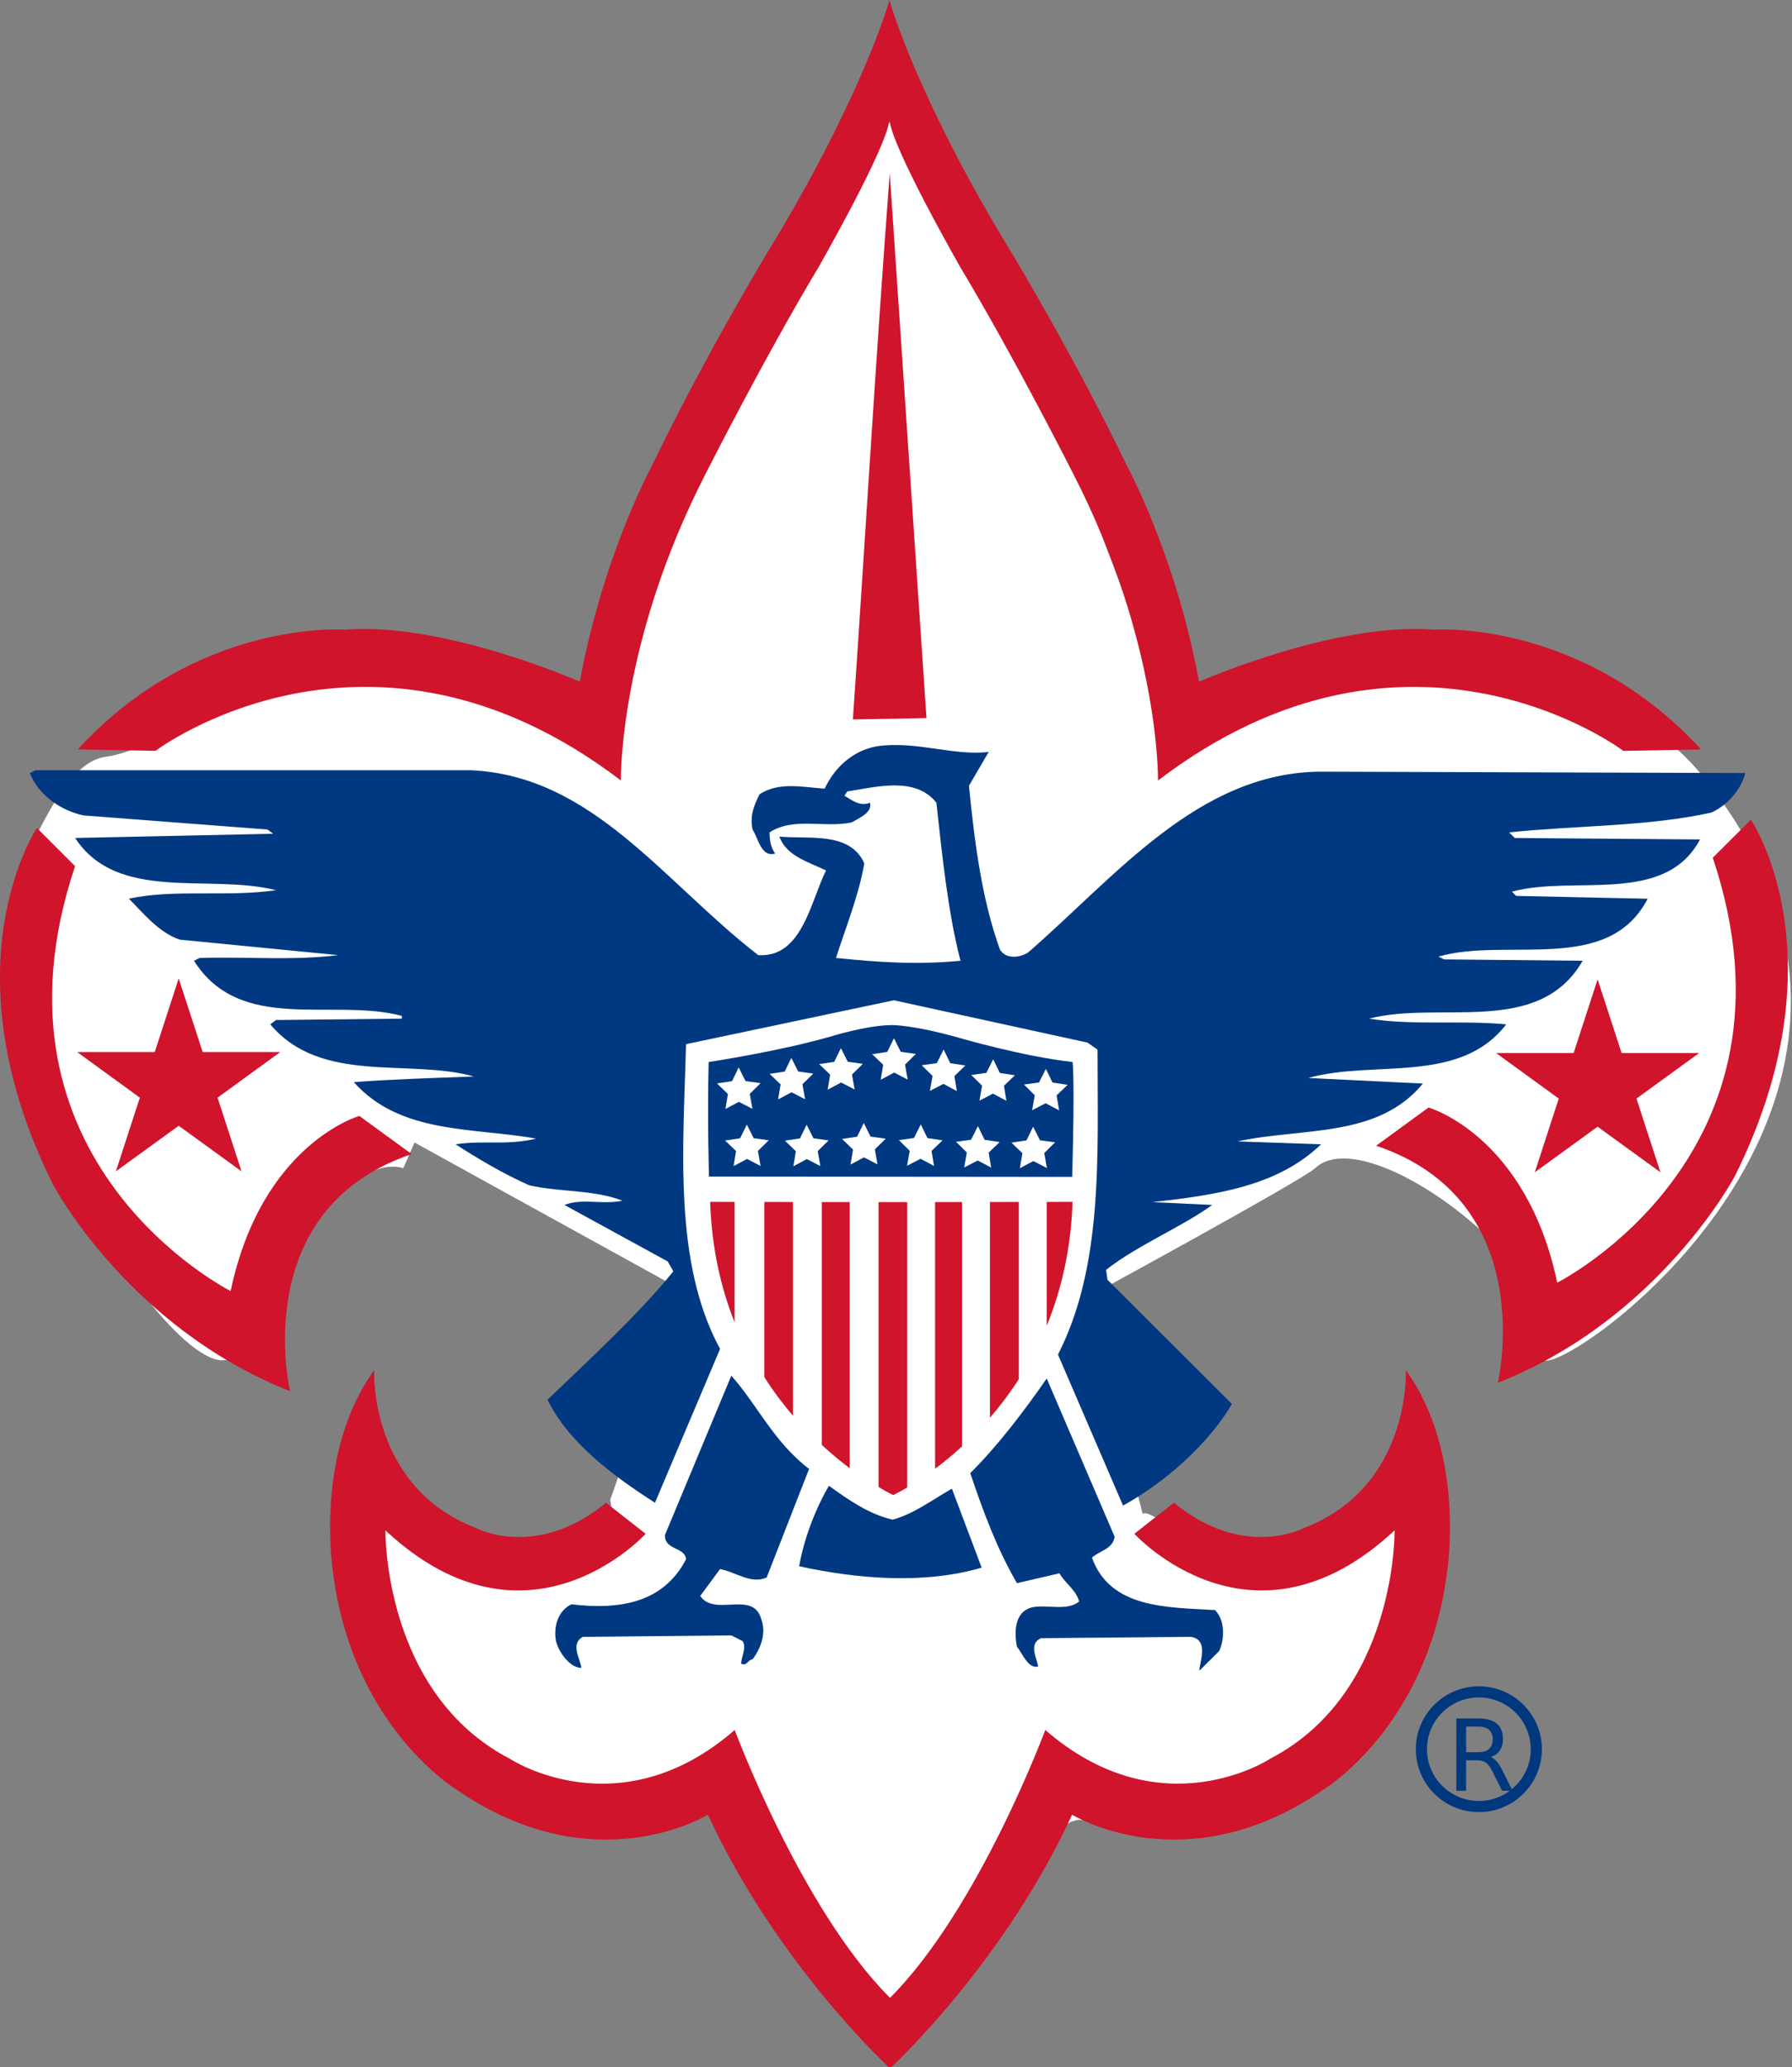 <?xml version="1.0" encoding="UTF-8"?>
<svg xmlns="http://www.w3.org/2000/svg" xmlns:xlink="http://www.w3.org/1999/xlink" width="235pt" height="271pt" viewBox="0 0 235 271" version="1.1">
<rect x="0" y="0" width="235" height="271" fill="#808080" stroke="none"/>
<defs>
<g>
<symbol overflow="visible" id="glyph0-0">
<path style="stroke:none;" d="M 0.641 2.297 L 0.641 -9.172 L 7.141 -9.172 L 7.141 2.297 Z M 1.375 1.578 L 6.422 1.578 L 6.422 -8.438 L 1.375 -8.438 Z M 1.375 1.578 "/>
</symbol>
<symbol overflow="visible" id="glyph0-1">
<path style="stroke:none;" d="M 5.766 -4.438 C 6.047 -4.344 6.316 -4.145 6.578 -3.844 C 6.836 -3.539 7.098 -3.125 7.359 -2.594 L 8.656 0 L 7.281 0 L 6.062 -2.438 C 5.75 -3.07 5.445 -3.488 5.156 -3.688 C 4.863 -3.895 4.461 -4 3.953 -4 L 2.562 -4 L 2.562 0 L 1.281 0 L 1.281 -9.484 L 4.172 -9.484 C 5.254 -9.484 6.062 -9.254 6.594 -8.797 C 7.125 -8.348 7.391 -7.664 7.391 -6.75 C 7.391 -6.156 7.25 -5.66 6.969 -5.266 C 6.695 -4.867 6.297 -4.594 5.766 -4.438 Z M 2.562 -8.422 L 2.562 -5.062 L 4.172 -5.062 C 4.785 -5.062 5.25 -5.203 5.562 -5.484 C 5.883 -5.773 6.047 -6.195 6.047 -6.75 C 6.047 -7.301 5.883 -7.719 5.562 -8 C 5.25 -8.281 4.785 -8.422 4.172 -8.422 Z M 2.562 -8.422 "/>
</symbol>
</g>
</defs>
<g id="surface1">
<path style=" stroke:none;fill-rule:nonzero;fill:rgb(100%,100%,100%);fill-opacity:1;" d="M 223.121 101.559 C 203.23 77.164 154.199 96.75 154.199 96.75 C 154.199 96.75 126.574 16.293 115.871 15.945 C 106.289 15.641 77.543 97.98 77.543 97.98 L 74.453 96.75 C 42.93 77.637 24.316 97.918 13.879 99.215 C 8.922 99.836 5.523 108.469 3.668 111.551 C -9.855 134.055 26.234 187.719 31.184 176.93 C 43.984 148.988 52.879 153.18 52.879 153.18 L 54.359 149.793 L 89.594 169.223 L 80.016 196.664 C 80.016 196.664 80.641 198.512 79.211 200.375 C 66.977 216.293 46.637 197.281 46.637 197.281 C 49.723 250.332 93.613 236.754 93.613 236.754 L 115.871 270.07 C 115.871 270.07 135.828 237.789 141.828 238.613 C 194.066 245.703 184.48 191.734 184.48 191.734 C 169.648 218.25 157.906 203.457 153.949 200.555 C 149.996 197.656 149.859 198.512 149.859 198.512 L 142.449 170.152 C 142.449 170.152 170.82 154.719 172.434 153.18 C 179.543 146.402 206.969 168.047 202.418 177.547 C 199.008 184.641 259.594 146.277 223.121 101.559 Z M 223.121 101.559 "/>
<path style=" stroke:none;fill-rule:nonzero;fill:rgb(81.176%,7.843%,16.863%);fill-opacity:1;" d="M 184.363 179.645 C 184.363 179.645 185.086 194.941 170.969 200.348 C 170.969 200.348 163.125 204.547 153.949 197.023 L 148.758 201.09 C 148.758 201.09 164.191 218.102 182.887 200.641 C 182.887 200.641 183.207 221.941 166.551 230.594 C 166.551 230.594 152.266 240.02 137.078 226.812 C 137.078 226.812 128.375 250.27 116.715 261.938 C 105.051 250.266 96.348 226.816 96.348 226.816 C 81.16 240.023 66.875 230.598 66.875 230.598 C 50.223 221.945 50.543 200.645 50.543 200.645 C 69.238 218.102 84.668 201.094 84.668 201.094 L 79.48 197.027 C 70.301 204.547 62.461 200.352 62.461 200.352 C 48.344 194.945 49.066 179.645 49.066 179.645 C 41.137 190.605 43.668 206.141 43.668 206.141 C 46.27 226.609 60.02 234.734 60.02 234.734 C 78.051 247.09 92.832 237.918 92.832 237.918 C 101.594 256.898 115.602 270.156 116.676 271.156 L 116.676 271.223 C 116.676 271.223 116.691 271.207 116.711 271.191 C 116.734 271.211 116.75 271.227 116.75 271.227 L 116.75 271.156 C 117.824 270.156 131.832 256.895 140.594 237.918 C 140.594 237.918 155.375 247.09 173.406 234.73 C 173.406 234.73 187.156 226.609 189.758 206.137 C 189.758 206.137 192.293 190.602 184.363 179.645 Z M 184.363 179.645 "/>
<path style=" stroke:none;fill-rule:nonzero;fill:rgb(81.176%,7.843%,16.863%);fill-opacity:1;" d="M 111.848 94.324 C 113.516 69.902 114.82 47.324 116.68 22.715 L 121.496 94.148 L 111.848 94.324 "/>
<path style=" stroke:none;fill-rule:nonzero;fill:rgb(81.176%,7.843%,16.863%);fill-opacity:1;" d="M 10.121 137.934 L 20.293 137.934 L 23.434 128.281 L 26.578 137.934 L 36.75 137.934 L 28.531 143.914 L 31.672 153.574 L 23.434 147.598 L 15.195 153.574 L 18.34 143.914 Z M 10.121 137.934 "/>
<path style=" stroke:none;fill-rule:nonzero;fill:rgb(81.176%,7.843%,16.863%);fill-opacity:1;" d="M 196.191 138.059 L 206.363 138.059 L 209.508 128.402 L 212.652 138.059 L 222.824 138.059 L 214.602 144.035 L 217.746 153.695 L 209.508 147.719 L 201.27 153.695 L 204.414 144.035 Z M 196.191 138.059 "/>
<path style=" stroke:none;fill-rule:nonzero;fill:rgb(81.176%,7.843%,16.863%);fill-opacity:1;" d="M 187.332 145.207 C 187.332 145.207 200.141 148.836 204.211 168.168 C 204.211 168.168 237.648 151.371 224.609 112.457 L 229.613 107.465 C 229.613 107.465 241.801 125.445 227.512 154.188 C 227.512 154.188 217.684 172.906 196.418 181.297 C 196.418 181.297 202.066 157.492 180.465 150.215 Z M 187.332 145.207 "/>
<path style=" stroke:none;fill-rule:nonzero;fill:rgb(81.176%,7.843%,16.863%);fill-opacity:1;" d="M 188.098 82.562 C 175.105 81.492 157.242 89.383 157.242 89.383 C 154.203 72.852 147.836 61.172 147.836 61.172 C 140.883 46.742 132.777 33.34 132.777 33.34 C 120.57 13.398 116.902 0.961 116.648 0.062 L 116.648 0 C 116.648 0 116.645 0.016 116.637 0.031 C 116.633 0.02 116.629 0.004 116.629 0.004 L 116.629 0.059 C 116.375 0.957 112.707 13.395 100.5 33.332 C 100.5 33.332 92.395 46.738 85.441 61.168 C 85.441 61.168 79.074 72.848 76.035 89.379 C 76.035 89.379 58.172 81.484 45.18 82.559 C 45.18 82.559 25.922 81.102 10.203 98.254 L 20.395 98.441 C 20.395 98.441 48.477 77.199 81.418 102.328 C 81.418 102.328 81.121 84.301 92.523 62.145 C 92.523 62.145 100.059 47.195 107.301 35.098 C 107.301 35.098 116.457 19.129 116.637 15.621 C 116.809 19.117 125.977 35.102 125.977 35.102 C 133.219 47.199 140.754 62.148 140.754 62.148 C 152.156 84.305 151.859 102.332 151.859 102.332 C 184.801 77.203 212.883 98.445 212.883 98.445 L 223.074 98.258 C 207.355 81.105 188.098 82.562 188.098 82.562 Z M 188.098 82.562 "/>
<path style=" stroke:none;fill-rule:nonzero;fill:rgb(81.176%,7.843%,16.863%);fill-opacity:1;" d="M 47.121 146.309 C 47.121 146.309 34.316 149.938 30.246 169.266 C 30.246 169.266 -3.191 152.473 9.844 113.559 L 4.844 108.562 C 4.844 108.562 -7.344 126.547 6.945 155.289 C 6.945 155.289 16.773 174.004 38.039 182.395 C 38.039 182.395 32.391 158.59 53.992 151.312 Z M 47.121 146.309 "/>
<path style=" stroke:none;fill-rule:nonzero;fill:rgb(100%,100%,100%);fill-opacity:1;" d="M 117.113 199.441 C 130.98 195.191 139.539 176.879 139.539 176.879 C 146.992 162.223 143.922 136.922 143.922 136.922 L 117.113 131.168 L 117.133 131.176 L 90.324 136.93 C 90.324 136.93 87.258 162.234 94.711 176.887 C 94.711 176.887 103.27 195.203 117.133 199.453 "/>
<path style=" stroke:none;fill-rule:nonzero;fill:rgb(81.176%,7.843%,16.863%);fill-opacity:1;" d="M 107.77 157.598 L 107.77 189.441 C 109.055 190.633 110.293 191.645 111.43 192.5 L 111.43 157.602 Z M 107.77 157.598 "/>
<path style=" stroke:none;fill-rule:nonzero;fill:rgb(81.176%,7.843%,16.863%);fill-opacity:1;" d="M 122.625 157.602 L 122.625 192.566 C 123.719 191.75 124.918 190.773 126.16 189.637 L 126.16 157.598 Z M 122.625 157.602 "/>
<path style=" stroke:none;fill-rule:nonzero;fill:rgb(81.176%,7.843%,16.863%);fill-opacity:1;" d="M 117.133 157.609 L 115.211 157.609 L 115.211 194.965 C 116.402 195.676 117.133 196.016 117.133 196.016 C 117.133 196.016 117.828 195.691 118.965 195.02 L 118.965 157.609 Z M 117.133 157.609 "/>
<path style=" stroke:none;fill-rule:nonzero;fill:rgb(81.176%,7.843%,16.863%);fill-opacity:1;" d="M 100.234 157.586 L 100.234 180.547 C 101.426 182.43 102.695 184.109 103.988 185.617 L 103.988 157.594 Z M 100.234 157.586 "/>
<path style=" stroke:none;fill-rule:nonzero;fill:rgb(81.176%,7.843%,16.863%);fill-opacity:1;" d="M 93.129 157.574 C 93.324 163.641 94.547 168.875 96.332 173.367 L 96.332 157.582 Z M 93.129 157.574 "/>
<path style=" stroke:none;fill-rule:nonzero;fill:rgb(81.176%,7.843%,16.863%);fill-opacity:1;" d="M 140.652 157.574 L 137.266 157.582 L 137.266 173.809 C 139.148 169.223 140.449 163.84 140.652 157.574 Z M 140.652 157.574 "/>
<path style=" stroke:none;fill-rule:nonzero;fill:rgb(81.176%,7.843%,16.863%);fill-opacity:1;" d="M 129.82 157.594 L 129.82 185.875 C 131.117 184.379 132.398 182.695 133.605 180.824 L 133.605 157.586 Z M 129.82 157.594 "/>
<path style=" stroke:none;fill-rule:nonzero;fill:rgb(0%,21.961%,50.98%);fill-opacity:1;" d="M 92.977 154.258 C 92.977 154.258 92.746 147 92.93 139.238 C 92.93 139.238 102.078 137.867 108.898 135.906 C 108.898 135.906 113.566 134.445 116.859 134.398 C 116.859 134.398 119.605 134.305 126.012 136.133 C 126.012 136.133 134.156 138.508 140.652 139.238 C 140.652 139.238 140.973 141.02 140.605 154.301 Z M 92.977 154.258 "/>
<path style="fill:none;stroke-width:2;stroke-linecap:butt;stroke-linejoin:miter;stroke:rgb(0%,21.961%,49.412%);stroke-opacity:1;stroke-miterlimit:4;" d="M 275.23 314.16 C 275.23 319.844 270.625 324.454 264.937 324.454 C 259.254 324.454 254.644 319.844 254.644 314.16 C 254.644 308.475 259.254 303.865 264.937 303.865 C 270.625 303.865 275.23 308.475 275.23 314.16 Z M 275.23 314.16 " transform="matrix(0.732,0,0,0.73,0,0)"/>
<g style="fill:rgb(0%,21.961%,49.412%);fill-opacity:1;">
  <use xlink:href="#glyph0-1" x="189.703" y="234.79"/>
</g>
<path style=" stroke:none;fill-rule:nonzero;fill:rgb(0%,21.961%,50.98%);fill-opacity:1;" d="M 129.656 98.582 L 127.066 103.027 C 127.805 110.43 128.73 117.828 131.129 124.488 C 131.879 125.785 133.742 125.598 134.848 124.859 C 146.352 114.867 157.109 101.352 173.059 101.172 L 228.867 101.352 C 228.324 103.582 226.457 105.617 224.426 106.535 C 216.074 108.387 206.797 108.207 197.902 109.133 L 198.645 109.867 L 222.941 110.059 C 218.305 118.754 206.426 114.688 198.273 116.902 L 198.824 117.461 L 216.074 117.832 C 210.883 127.816 197.719 122.832 188.637 125.414 L 189.367 125.785 L 207.547 125.965 C 201.797 135.965 188.812 131.145 179.543 133.555 C 185.285 134.477 191.602 133.738 197.523 134.301 C 191.414 142.25 180.098 138.926 171.566 141.332 L 186.594 142.066 C 180.648 149.281 170.82 147.797 162.289 149.648 L 173.242 150.027 C 167.488 155.582 159.324 156.684 151.16 157.609 L 158.965 157.98 C 154.883 160.938 149.316 163.16 145.051 166.488 L 145.23 167.789 L 161.555 184.078 C 158.395 189.441 152.645 194.434 147.273 197.395 L 138.742 177.598 C 144.68 165.938 143.93 151.688 143.93 137.625 L 142.629 136.699 L 117.227 131.145 L 89.969 136.898 C 89.594 150.582 88.301 165.574 94.43 176.855 L 85.891 197.023 C 80.703 193.695 74.578 189.246 71.805 183.516 C 77.176 178.336 83.844 172.23 88.301 166.68 L 87.555 165.383 L 74.02 157.98 C 76.434 157.055 78.844 157.98 81.629 157.426 C 77.914 155.949 73.285 156.316 69.387 155.395 C 66.051 153.91 62.898 152.059 59.742 150.027 C 63.449 149.469 66.418 150.215 70.312 149.281 C 61.965 147.797 52.512 148.73 46.395 141.879 C 50.832 141.523 56.957 141.332 62.152 141.137 C 53.617 138.742 42.125 142.25 35.445 134.301 L 36.195 133.734 L 52.695 133.555 L 52.695 133.191 C 43.605 130.777 31.555 135.598 25.438 125.965 L 26.176 125.598 C 32.48 125.41 38.422 125.965 44.352 125.227 L 23.578 123.195 C 20.801 122.27 18.766 119.68 16.906 117.828 C 22.836 116.531 29.699 117.645 36.195 116.715 C 27.473 114.492 15.422 118.387 9.855 109.867 L 35.82 109.312 L 35.074 108.758 L 10.965 106.91 C 8.184 106.355 5.031 104.324 3.918 101.352 L 4.66 100.988 L 61.789 100.988 C 77.73 101.727 87 115.605 99.434 125.227 C 105.184 125.598 106.289 118.195 108.324 114.129 C 106.102 113.023 103.137 112.281 102.207 109.684 C 105.922 110.059 111.48 108.953 113.344 113.203 C 112.598 117.461 110.93 121.531 109.629 125.598 C 115.191 126.16 120.199 126.516 125.957 125.965 C 124.277 119.484 123.535 111.902 122.797 105.246 C 120.012 101.727 114.824 103.207 111.109 103.766 L 110.738 104.328 C 111.672 104.871 112.781 105.797 114.082 105.246 C 114.457 106.539 112.598 107.281 111.672 107.836 C 107.961 108.574 104.066 107.09 100.918 109.133 C 100.918 110.238 101.102 111.156 101.652 111.902 C 99.805 112.457 99.438 109.867 98.688 108.758 C 98.316 106.91 98.871 105.617 99.613 104.125 C 102.207 102.469 105.188 103.207 108.145 103.398 C 109.445 100.617 111.848 98.398 115.008 97.84 C 120.199 97.102 125.02 99.141 129.656 98.582 "/>
<path style=" stroke:none;fill-rule:nonzero;fill:rgb(0%,21.961%,50.98%);fill-opacity:1;" d="M 100.539 206.824 L 106.102 192.59 C 101.469 189.062 99.238 184.078 95.902 180.367 L 87.191 201.277 C 87.191 203.309 89.789 202.762 89.969 204.426 C 87 210.164 81.25 211.094 74.949 210.34 C 73.281 211.094 72.539 213.121 72.91 215.164 C 73.281 216.641 74.762 218.68 76.242 218.68 C 76.066 217.383 74.762 215.523 76.434 214.605 L 95.902 214.414 L 97.387 215.164 C 97.945 216.086 97.199 217.195 97.199 218.121 C 97.945 218.492 98.129 217.555 98.688 217.555 C 99.801 216.086 100.539 214.051 99.801 212.191 C 98.688 208.496 93.684 212.012 91.828 209.242 L 94.426 205.719 C 96.461 206.094 98.496 207.75 100.539 206.824 Z M 100.539 206.824 "/>
<path style=" stroke:none;fill-rule:nonzero;fill:rgb(0%,21.961%,50.98%);fill-opacity:1;" d="M 159.328 211.094 C 153.027 210.723 145.605 210.895 143.199 204.234 C 144.117 203.309 145.98 203.133 146.164 201.461 L 137.266 180.738 C 134.293 184.992 130.957 189.441 127.242 193.137 C 128.91 198.133 130.77 203.133 133.363 207.566 L 138.934 206.273 C 139.664 207.566 141.148 208.496 141.52 209.98 C 139.852 211.266 137.453 210.34 135.406 210.723 C 132.992 211.266 132.992 214.051 133.363 215.895 C 134.109 216.82 134.848 218.855 136.148 218.492 C 135.965 217.379 134.848 215.523 136.516 214.781 L 156.172 214.605 C 158.594 214.977 157.289 217.938 157.289 219.043 L 159.895 216.453 C 160.629 214.781 160.629 212.383 159.328 211.094 Z M 159.328 211.094 "/>
<path style=" stroke:none;fill-rule:nonzero;fill:rgb(0%,21.961%,50.98%);fill-opacity:1;" d="M 124.832 195.18 C 122.238 196.648 119.82 198.504 117.047 199.242 C 113.891 198.504 111.297 196.648 108.703 194.805 C 106.852 197.953 105.359 202.02 104.805 205.352 C 112.414 207.012 121.125 207.75 128.734 205.535 Z M 124.832 195.18 "/>
<path style=" stroke:none;fill-rule:nonzero;fill:rgb(100%,100%,100%);fill-opacity:1;" d="M 119.031 141.543 L 117.258 140.625 L 115.492 141.566 L 115.82 139.598 L 114.379 138.215 L 116.355 137.914 L 117.23 136.121 L 118.125 137.902 L 120.105 138.18 L 118.684 139.578 Z M 119.031 141.543 "/>
<path style=" stroke:none;fill-rule:nonzero;fill:rgb(100%,100%,100%);fill-opacity:1;" d="M 115.074 152.66 L 113.301 151.742 L 111.535 152.684 L 111.863 150.715 L 110.422 149.328 L 112.398 149.031 L 113.273 147.234 L 114.168 149.02 L 116.148 149.293 L 114.727 150.695 Z M 115.074 152.66 "/>
<path style=" stroke:none;fill-rule:nonzero;fill:rgb(100%,100%,100%);fill-opacity:1;" d="M 107.582 152.883 L 105.809 151.965 L 104.043 152.906 L 104.367 150.938 L 102.93 149.551 L 104.906 149.254 L 105.777 147.461 L 106.676 149.242 L 108.656 149.516 L 107.234 150.918 Z M 107.582 152.883 "/>
<path style=" stroke:none;fill-rule:nonzero;fill:rgb(100%,100%,100%);fill-opacity:1;" d="M 112.078 142.844 L 110.305 141.926 L 108.539 142.867 L 108.863 140.898 L 107.426 139.516 L 109.402 139.215 L 110.273 137.422 L 111.172 139.203 L 113.152 139.48 L 111.727 140.883 Z M 112.078 142.844 "/>
<path style=" stroke:none;fill-rule:nonzero;fill:rgb(100%,100%,100%);fill-opacity:1;" d="M 105.582 144.125 L 103.805 143.207 L 102.043 144.145 L 102.367 142.176 L 100.926 140.793 L 102.906 140.492 L 103.777 138.699 L 104.672 140.484 L 106.652 140.758 L 105.23 142.16 Z M 105.582 144.125 "/>
<path style=" stroke:none;fill-rule:nonzero;fill:rgb(100%,100%,100%);fill-opacity:1;" d="M 98.672 145.379 L 96.895 144.461 L 95.133 145.398 L 95.457 143.434 L 94.02 142.047 L 95.996 141.75 L 96.867 139.953 L 97.766 141.738 L 99.746 142.012 L 98.32 143.414 Z M 98.672 145.379 "/>
<path style=" stroke:none;fill-rule:nonzero;fill:rgb(100%,100%,100%);fill-opacity:1;" d="M 118.949 152.844 L 120.723 151.926 L 122.488 152.863 L 122.16 150.898 L 123.602 149.512 L 121.625 149.215 L 120.75 147.418 L 119.855 149.203 L 117.875 149.477 L 119.297 150.879 Z M 118.949 152.844 "/>
<path style=" stroke:none;fill-rule:nonzero;fill:rgb(100%,100%,100%);fill-opacity:1;" d="M 126.441 153.066 L 128.215 152.148 L 129.98 153.086 L 129.652 151.117 L 131.094 149.734 L 129.117 149.438 L 128.242 147.641 L 127.348 149.426 L 125.367 149.699 L 126.789 151.102 Z M 126.441 153.066 "/>
<path style=" stroke:none;fill-rule:nonzero;fill:rgb(100%,100%,100%);fill-opacity:1;" d="M 121.945 143.027 L 123.719 142.109 L 125.484 143.047 L 125.156 141.082 L 126.598 139.695 L 124.621 139.398 L 123.746 137.602 L 122.852 139.387 L 120.871 139.664 L 122.293 141.062 Z M 121.945 143.027 "/>
<path style=" stroke:none;fill-rule:nonzero;fill:rgb(100%,100%,100%);fill-opacity:1;" d="M 128.441 144.305 L 130.215 143.387 L 131.98 144.328 L 131.656 142.359 L 133.094 140.977 L 131.117 140.676 L 130.246 138.883 L 129.348 140.664 L 127.367 140.941 L 128.789 142.344 Z M 128.441 144.305 "/>
<path style=" stroke:none;fill-rule:nonzero;fill:rgb(100%,100%,100%);fill-opacity:1;" d="M 135.352 145.562 L 137.125 144.645 L 138.891 145.582 L 138.562 143.613 L 140.004 142.23 L 138.027 141.934 L 137.152 140.137 L 136.258 141.922 L 134.277 142.195 L 135.699 143.598 Z M 135.352 145.562 "/>
<path style=" stroke:none;fill-rule:nonzero;fill:rgb(100%,100%,100%);fill-opacity:1;" d="M 137.289 153.141 L 135.516 152.223 L 133.75 153.16 L 134.074 151.191 L 132.637 149.809 L 134.613 149.512 L 135.484 147.715 L 136.383 149.5 L 138.363 149.773 L 136.941 151.176 Z M 137.289 153.141 "/>
<path style=" stroke:none;fill-rule:nonzero;fill:rgb(100%,100%,100%);fill-opacity:1;" d="M 99.738 152.867 L 97.965 151.949 L 96.199 152.887 L 96.527 150.918 L 95.086 149.535 L 97.062 149.234 L 97.938 147.441 L 98.832 149.227 L 100.812 149.5 L 99.391 150.902 Z M 99.738 152.867 "/>
</g>
</svg>
